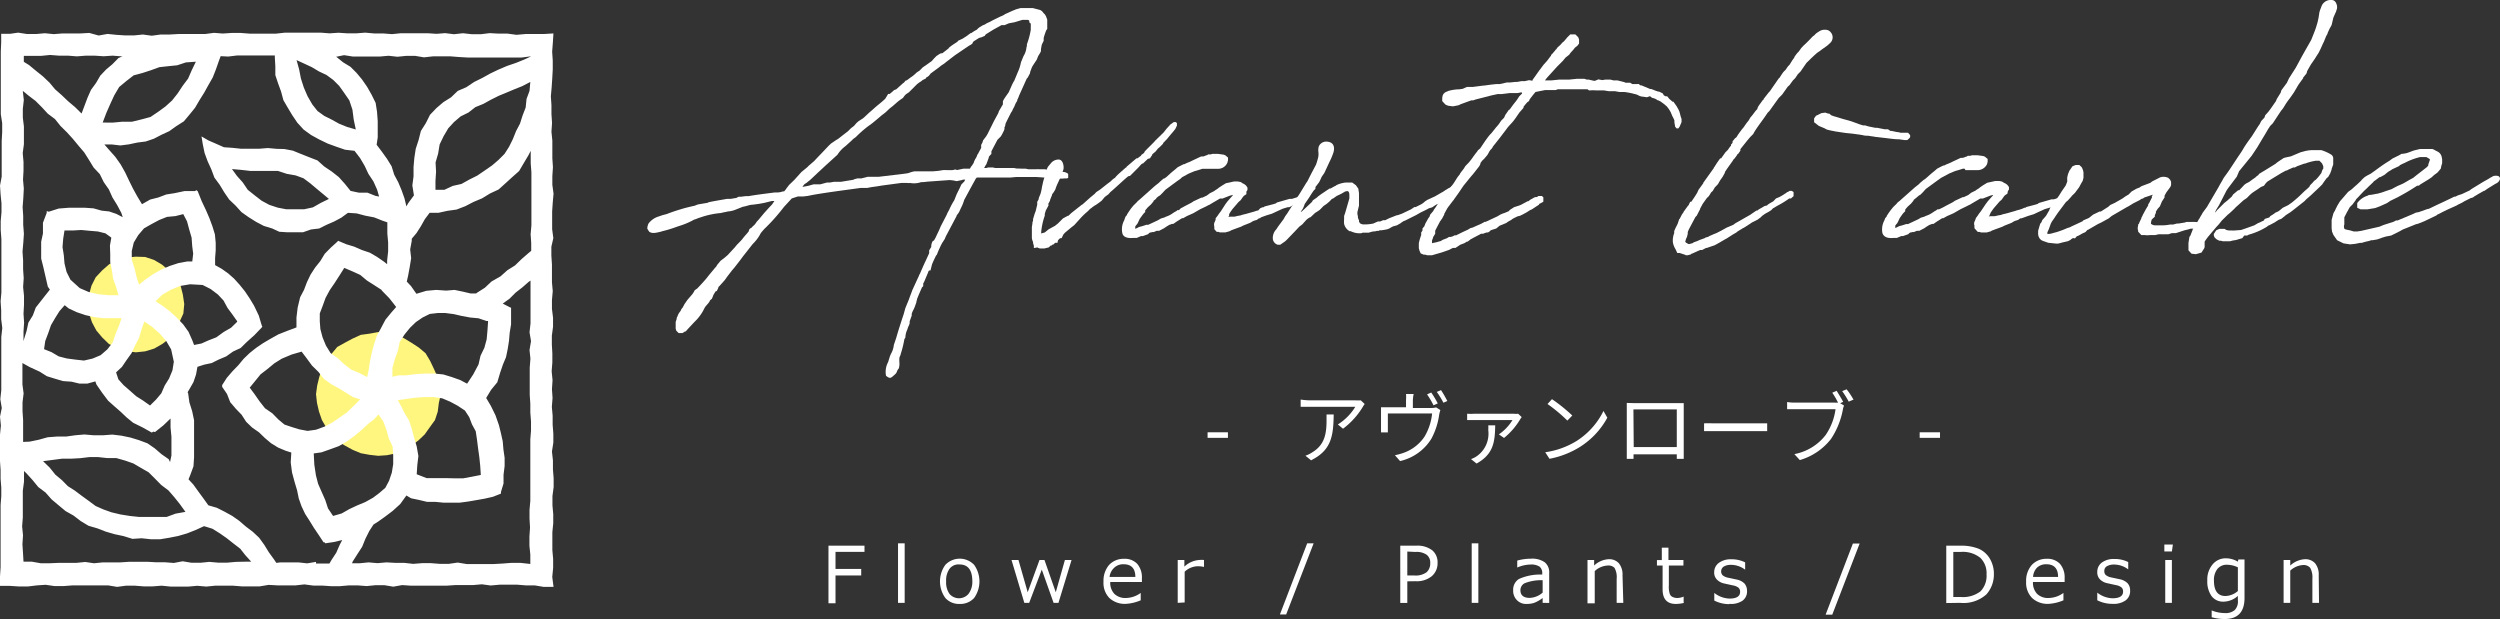 <svg xmlns="http://www.w3.org/2000/svg" viewBox="0 0 251.97 62.39"><rect x="0" y="0" width="251.97" height="62.39" fill="#333333" stroke="none"/><defs><style>.cls-1{fill:#fff67f;}.cls-2{fill:#fff;}</style></defs><g id="レイヤー_2" data-name="レイヤー 2"><g id="レイヤー_1-2" data-name="レイヤー 1"><polygon class="cls-1" points="18.57 30.64 18.48 31.6 18.08 32.47 17.67 33.31 17.12 34.08 16.37 34.66 15.55 35.13 14.64 35.41 13.69 35.51 12.75 35.39 11.87 35.05 10.99 34.68 10.31 34.02 9.71 33.31 9.27 32.48 8.97 31.58 8.83 30.64 8.97 29.7 9.22 28.79 9.65 27.94 10.3 27.25 11.01 26.63 11.84 26.18 12.76 25.96 13.69 25.87 14.63 25.9 15.53 26.2 16.34 26.68 17.05 27.29 17.71 27.96 18.2 28.78 18.43 29.7 18.57 30.64"/><polygon class="cls-1" points="44.43 39.73 44.23 40.61 44.12 41.49 43.84 42.34 43.31 43.07 42.8 43.79 42.16 44.4 41.45 44.92 40.72 45.44 39.87 45.7 39 45.88 38.12 45.94 37.24 45.84 36.37 45.68 35.55 45.34 34.78 44.92 34.02 44.46 33.34 43.87 32.88 43.09 32.44 42.32 32.15 41.48 31.95 40.62 31.85 39.73 31.97 38.85 32.18 37.99 32.46 37.15 32.93 36.4 33.42 35.66 33.99 34.97 34.78 34.53 35.55 34.12 36.36 33.75 37.24 33.63 38.12 33.47 39.01 33.53 39.88 33.71 40.7 34.08 41.46 34.54 42.2 35.02 42.89 35.6 43.35 36.37 43.73 37.17 44.09 37.98 44.25 38.85 44.43 39.73"/><path class="cls-2" d="M55.77,24l-.12-.9,0-.89v-.9l.06-.89.08-.9-.12-.89,0-.89.06-.89-.06-.89,0-.9,0-.89-.09-.89.06-.89-.06-.89,0-.9-.06-.89.08-.9.06-.89L55.71,7l0-.9-.06-.89.07-.9.06-.94-1,.06-.91,0-.9,0-.91.08-.9-.12-.9,0-.9-.05-.9.11-.9,0-.9-.1-.9.1-.9-.11L44,3.41l-.9-.06-.9,0h-.9l-.9,0-.89.09-.9-.07h-.9l-.9-.08-.9.07-.9,0-.9-.06-.89.06-.9-.07h-.9l-.89,0-.9,0-.9,0-.9.1-.89,0-.9,0-.89,0-.9-.07h-.89l-.9.06-.89-.07-.9.12-.9,0-.9,0-.89,0-.9.05-.89,0-.89.12-.9-.12-.89.09-.89,0-.89-.06-.89-.09-.89.16L9,3.32l-.9.05-.89,0-.9,0-.89.07-.9-.09-.89.08-.9,0-.9-.14L1,3.41H.12l0,.87L.08,5.2l0,.91,0,.9,0,.9,0,.9,0,.9,0,.9,0,.9.14.9v.9l-.05.9,0,.89,0,.9,0,.9,0,.9L0,18.7l.06.9.09.9,0,.89-.08.9,0,.9.07.9,0,.9v1.79l0,.9v.89l0,.9-.08.9.06.9,0,.9.11.89-.1.9,0,.89v.89l0,.9,0,.9,0,.89,0,.9-.1.9.15.89L0,42l.09.89L0,43.8v.9l0,.89,0,.89.06.89,0,.89.07.89V50l-.07.9,0,.89,0,.9,0,.89,0,.9v1.79l0,.9L0,58.1v.95l1,0,.91.06h.9L3.71,59l.89-.06.9.13h.9L7.31,59l.9,0H10.9l.9.15.9-.12.89,0,.9.07.9,0,.9-.07.9.09h.9l.9,0,.9-.08.9.08.89-.09h1.8l.89.07h1.8l.9-.15L28,59l.89,0,.9,0,.89-.1.9.12.89,0,.9.06h.89l.9-.08.9,0,.89.07.9-.09.89,0,.9.15.89-.16.89.06.89,0,.9,0,.89,0,.89,0,.89-.06.89,0h.89l.9-.08.89.12.9-.08.9,0h.89L53,59l.89,0,.9.15,1,0-.13-1,.09-.91,0-.9-.08-.9,0-.9,0-.9.09-.9v-.91l-.08-.89V50l.12-.91,0-.89-.07-.9,0-.89-.1-.9.14-.9v-.9l-.07-.9,0-.9-.08-.9.07-.9-.06-.89.06-.9-.09-.9.07-.9,0-.9-.05-.89,0-.9.12-.9,0-.9-.11-.9,0-.89.08-.9-.08-.89v-.9l0-.89-.06-.9,0-.89ZM42,45l-.26-.87-.23-.88-.28-.87-.48-.79L40.46,41l-.36-.67L41,40.2l.89-.12.9-.06.9,0,.89.13.82.35.74.4.72.48.43.66.28.73.38.7.13.88.11.87.12.86.09.87.06.92-.91.18-.87.16-.88,0L45,48.19l-.88,0H43l-1-.39.06-.93.11-.91Zm6.43-9.14-.2.87-.53,1-.62.94-.7-.37L45.53,38l-.85-.26-.89-.09-.89,0-1,.06-1,.12-.7,0-.65.14,0-.88.24-.87.31-.85.18-.88.48-.76.56-.69.6-.58.69-.47.71-.35.79-.09.79,0,.84.11.82.19.82.15.85.08.79.27.17,0,0,.08-.06.88-.08.89-.23.85ZM37.59,50.17l-.77.43-.82.34-.79.37-.77.44-.87.25-.51-.76-.28-.85-.36-.81-.36-.82-.22-.86-.16-1.07-.06-1.13.78-.11.88-.31.88-.32.81-.48.76-.55.72-.6.69-.64.56-.43.45-.49.49.72.31.84.24.86.38.82.06.89,0,.88-.14.86-.28.82-.37.7-.6.52Zm1.65-20.11.69.88-.49.56-.59.72-.44.83-.44.82-.29.9-.24.91-.18.92-.1.69L37,38l-.77-.4-.82-.34-.71-.54-.65-.61-.73-.52-.47-.76L32.51,34l-.22-.83-.06-.78,0-.8.28-.73.3-.83.42-.78.5-.73.47-.73L34.7,27l.82.35.79.36.67.56.72.46.73.47.07.1Zm-6.59,8.13.74.53.8.44.77.48.6.37.74.25-.68.67-.65.64-.74.51-.74.51L32.7,43l-.85.31-.85.12-.85-.16-.74-.23-.74-.25-.61-.51-.62-.63-.73-.5-.55-.7-.5-.72-.49-.66.53-.65.56-.69.7-.54.69-.57.75-.47,1-.42,1-.29.52.69.53.72.64.63Zm16.89-9.82-.67.63-.77.49-.12.09-.54,0-.81-.19-.82-.17-.84.07-1-.07-1,.09-1,.3-.54-.77L41,28.38l.14-.63.16-.87.14-.86-.1-.88.16-.87,0-.21.48-.57.44-.69.4-.71.48-.64h.88l.91-.2.93-.13.88-.34.83-.43.86-.36.8-.49.86-.4.7-.63.68-.62.69-.61.47-.8.47-.79.23-.45,0,.37,0,.89.07.9,0,.89V20l0,.9v.9l0,.9-.08.9.06.89,0,.79-.28.23-.69.6-.66.64-.78.49-.68.61Zm-5.64-12,.26-.89.15-.92.4-.83.47-.8.59-.64.66-.56.79-.39.69-.54.81-.33.76-.42.78-.39.8-.33L51.84,9l.8-.32.81-.42-.08.9-.3.81-.09.87-.31.8-.26.82-.4.76-.32.8-.38.77-.46.72-.61.61-.64.55-.75.52-.75.51-.8.4-.79.44-.89.2-.83.39-.9,0,0-.91.06-.92ZM34.68,5.56l.89.14.9,0h1.79l.9-.08.89.1.9-.09.89,0,.89.15.9-.1.89,0,.89,0,.89.07.89.05.89,0,.89,0,.89,0,.9,0,.89,0,.9,0,.94-.12V5.7L52.84,6,52,6.34l-.88.3L50.27,7l-.84.4-.81.45-.83.41L47,8.79l-.86.37-.68.65-.78.49-.7.6-.64.67-.42.84-.5.79-.23.91-.29.89-.14.92-.08.92,0,.93-.12.92.16,1-.58.79-.18.32-.19-.8-.29-.82-.34-.81-.41-.77-.26-.84L39,16l-.51-.71-.53-.7.11-.74,0-.74,0-.9L38,11.27l-.14-.9-.41-.83L37,8.75,36.48,8l-.55-.66-.61-.61-.74-.45-.68-.55-.06,0Zm-4,.86.75.35.72.43.76.36.68.5.59.59.48.67.55.8.31.93.13,1,.21,1L35,12.8l-.8-.32-.76-.42-.76-.38L32,11.19l-.52-.66L31,9.7l-.38-.88-.29-.9L30.15,7l-.26-.94ZM2.33,44.54l0-.4v-.9l0-.9-.06-.9,0-.89.11-.9-.12-.9,0-.9V37l0-.41L3,37l1,.46.73.46.81.25.82.24.85.06.79.19.81,0,.8-.22.11.31.57.83.61.81.63.56.63.55.61.58.65.53.95.47.93.52.16-.1.16.05.85-.68.72-.69,0,.9.09.94v1.89l-.14.66L17,46.28l-.73-.51-.67-.58-.74-.51L14,44.36l-.85-.26-.91-.19-.92-.11-.94.07H9.44l-.94-.08-.92.08L6.66,44,5.73,44l-.92.07-.9.25L3,44.51Zm8.78-18.95v.84l.17.83.12.84.29.79.25.86-1,0-1-.09-1-.23-.9-.39-.94-.85-.39-.78-.21-.86-.07-.84L6.3,24.9l.07-.84.13-.83h.85l.84-.05.84.08.84.07.76.19.59.43-.14.8ZM6.52,30.76l.41.33.82.38.86.29.88.2.9.11.92,0,.94,0-.27.79-.34.81-.28.85-.55.7-.67.58-.81.34-.87.2-.89-.1-.83-.11-.82-.21-.73-.43-.75-.3.12-.82.3-.79.28-.81L5.59,32,6,31.35Zm6.25,5.51.49-.68.35-.77.4-.75.24-.82.3-.85.81.57.75.66.65.75.49.84.27,1.24-.14.87-.34.82-.44.71-.34.78-.54.64-.6.59-.69-.49-.71-.45-.63-.56-.64-.56-.52-.58-.23-.7.59-.55ZM5.34,46.35l.91-.12h.92l.91-.05L9,46.07H9.9l.91.1.92,0,.88.25.83.29.77.45.78.45.63.63.63.64.73.55.59.68.56.7.56.78-1,.18-.89.33-.94,0H14L13.07,52l-.93-.15-.92-.22-.81-.29L9.64,51l-.7-.52-.69-.5-.69-.52L6.84,49l-.6-.61-.66-.55L5,47.12l-.66-.64ZM17.8,32l-.69-.63-.74-.56-.69-.45.68-.66.87-.5.93-.38,1-.17,1.26.07.81.41.73.55.57.61.4.74.49.66.48.68,0,.07-.61.59-.73.42L21.8,34l-.82.32-.67.3-.75.15-.17-.45L19,33.44l-.54-.75Zm1.58-5.65-.5,0-.91.17-.88.29-.85.37-.81.45-.76.53-.66.53-.25-.79-.2-.86-.28-.85,0-.89.2-.85.45-.75.59-.69.78-.44.75-.4.78-.31.85-.08.79-.2.38.73.22.82.24.82.06.84.1.78Zm-7.65-4.79L11,21.31l-.76-.08L9.43,21l-.84-.06-.84,0-.84,0-1,.08-1,.32-.2-.07v.18l-.38,1,0,1.08-.18.83v.85l0,.85.21.83.23,1,.23,1,.21.3-.47.59-.47.6-.48.61-.3.8-.45.73-.18.84-.25.8-.06.23v-.08l0-.9.06-.89-.06-.9.05-.9,0-.9-.09-.89.06-.9-.06-.89,0-.9-.06-.89.08-.9.06-.89-.07-.9,0-.89-.06-.9.07-.9L2.4,19l-.08-.9.05-.89,0-.89-.08-.89.12-.9,0-.89,0-.89-.11-.89,0-.89.1-.89-.1-.89V9.16l.57.47.71.54.63.63.61.66.72.54.56.7.64.63.6.66.57.69.58.68.48.76.47.77.62.66.4.81.51.73.37.82.47.76.42.79.14.43Zm-1.38-9.21.36-.95.39-.89.41-.89.5-.85.76-.63.71-.55.87-.23.86-.28.85-.31.91-.1.89-.09.88-.29,1-.07-.42.87-.36.83-.55.73-.5.76-.56.71-.66.6-.72.53-.8.54-.93.25-.94.23-1,0-.95.09ZM3.24,5.63l.91,0,.9-.09.9.07h.9l.9.07.9-.07.9,0,.9.06.9-.06.9.07h.09l-.4.17-.62.63L10.7,7l-.59.62-.43.74-.51.7-.35.79-.3.8-.3.79v0h0l-.65-.64-.7-.59-.66-.63L5.55,9,5,8.34l-.66-.63-.71-.57-.7-.58-.53-.33,0-.6Zm20.54,51-.89.08-.9,0-.89-.08-.89.09-.9,0-.9-.15-.89.17-.9-.07-.9,0-.89-.05-.89,0-.9,0-.89.06-.89,0h-.89l-.89.09-.89-.13-.89.09-.89,0h-.9L5,56.77l-.89,0-.9-.16-.84,0-.05-.85-.06-.91.06-.9-.09-.9.07-.9,0-.9,0-.9,0-.9.12-.9,0-.9,0-.18.24.23.61.67.59.72.73.55.61.69.7.59.71.59.8.45.73.56.78.47.89.26.85.33.89.26.9.19.9.28.93-.06.93.1h.93l.91-.15.91-.18.89-.26.86-.34.86-.39.84.26.74.46.7.49.67.53.69.53.53.67.58.64h0l-.55,0Zm8.07,0-.89.15-.9-.1-.9,0-.89,0-.42.05-.24-.36-.51-.7-.46-.75-.52-.72-.64-.6-.7-.53-.66-.57L23.41,52l-.76-.42-.79-.4L21,50.93l-.5-.7L20,49.55l-.52-.72L19,48.31l.18-.44L19.5,47l.06-.93,0-.93,0-.93,0-.92,0-.93-.19-.91-.28-.89-.14-1-.06,0,.21-.35.4-.7.26-.77.14-.77.69-.22.75-.16.68-.34.78-.33.69-.49.77-.36.6-.59.78-.7.73-.76.07-.1-.06-.12-.3-1-.48-1-.44-.73-.47-.7-.53-.66-.57-.63L23,27.56l-.66-.47-.66-.37,0-.72.06-.76,0-.77-.08-.84-.25-.82L21.11,22l-.33-.77-.45-.95-.4-1-.12-.11-.17.09H18.59l-1,.21-.83.13-.79.3-.83.21-.74.42-.09.05-.47-.78-.44-.8L13,18.19l-.39-.82-.45-.8-.53-.75L11,15.11l-.48-.55h.75l.86.1.86-.11.84-.18.86-.11.82-.28.77-.4.78-.36.71-.51.76-.48.57-.68.56-.69.45-.77.47-.75L21,8.58l.44-.77L21.76,7l.29-.83.19-.51L23,5.7l.9-.11.89,0,.9,0,.89,0,.9,0h.22v.22l.05.87,0,.89.28.84.3.82.23.86.44.76.45.75.52.77.63.69.76.55.82.45.85.41.88.32.87.3.95.11.56.73.46.78.38.81.51.77.37.83.2.69-.37-.07-.8-.32h-.86l-.85-.18-.57-.71-.61-.68-.71-.56-.76-.51-.68-.61-.85-.33-.83-.33-.81-.33-.85-.16L27.86,15,27,14.92l-.86.07-1,0-.86,0-.85-.09-.86-.06-.79-.35L21,14.15l-.69-.4.13.8.18.87.31.84.37.81.31.83.53.72.46.76.5.73.64.61.6.66.72.51.75.47.78.41.85.26.71.33.78.05.77,0h.84l.8-.28.83-.1.74-.37.76-.33.73-.39.67-.49.88.06.87.23.89.17.83.33.5.17,0,.22v.91l.08.9v.9l-.1.9,0,.39-.31-.25L38,25.89l-.72-.42-.8-.27-.78-.34-.82-.25-.8-.34-.1.11-.64.58-.61.62-.45.74-.52.65-.46.71-.36.75-.3.79-.39.74L30,31l-.12,1,0,1-.91.34-.91.36-.86.48-.71.42-.69.47-.65.52-.6.58-.53.64-.6.62-.56.65-.47.73,0,.08,0,.1.49.72.32.82.57.67.58.6.46.71.6.58.69.48.6.58.63.53.7.43.76.32.57.18-.06,1,.13,1,.27,1,.24.8.17.83.28.79.36.76.45.7.45.73.48.71.48.73.11,0,.06.1.86-.13.85-.2h0l-.25.48-.35.8-.48.73-.21.36H31.85Zm1.3-36.58-.82.4-.79.45-.88.19-.91,0h-.91L28,20.93l-.85-.28-.78-.42-.7-.54-.7-.56-.5-.74-.59-.66-.5-.69.92.08.95.11h1.85l.92,0,.88.29.9.16.79.29.67.5.64.54.64.53Zm20.31,16.1-.07.9V38l0,.9,0,.89.06.9,0,.89.07.9v.9l-.07.89,0,.89,0,.9,0,.89,0,.89V49.6l0,.89-.08.89,0,.89.05.9-.06.89V55l.09.9,0,.94-1-.11h-.91l-.9.07-.91.05h-.9l-.89,0h-.9l-.91-.15-.9.13-.89,0-.9-.07h-.9l-.9.07-.89-.1h-.9l-.9-.05-.9.08-.9-.08-.9.09h-.77l.07-.18.47-.74.48-.74.33-.81.39-.78.42-.65.44-.28.68-.48.82-.62.76-.69.62-.86.47.28.81.17.8.19.82,0,.83.08.83,0,.83,0,.82-.11.82-.14.85-.15.84-.19.81-.32v-.17l.26-.85,0-.88.11-.88,0-.83-.12-.83-.07-.83-.18-.81-.2-.81-.35-1-.46-.94L49,40.11l.49-.81.63-.77.3-1,.27-.79L51,36l.17-.82.13-.82.07-.82.14-.85V31l-.06,0-.78-.4,0,0h0l.69-.5.61-.61.68-.53.64-.56.18-.12V29l0,.9,0,.89,0,.9,0,.9-.1.9.15.89-.15.9Z"/><path class="cls-2" d="M87.13,55.62H84.21v1.72H86.8V58H84.21v2.8H83.5V55h3.63Zm4.05,5.14h-.67v-6h.67Zm5.55.11a1.84,1.84,0,0,1-1.45-.6,2.85,2.85,0,0,1,0-3.34,2,2,0,0,1,2.9,0,2.87,2.87,0,0,1,0,3.34A1.87,1.87,0,0,1,96.73,60.87ZM98,58.6c0-1.14-.43-1.71-1.3-1.71a1.13,1.13,0,0,0-1,.44,2,2,0,0,0-.34,1.27,2,2,0,0,0,.34,1.26,1.26,1.26,0,0,0,1.91,0A2,2,0,0,0,98,58.6ZM108,56.44l-1.32,4.32h-.49L105,57.41l-1.27,3.35h-.49l-1.29-4.32h.7l.93,3.25,1.19-3.25h.5l1.14,3.25.92-3.25Zm7,4.05a4.41,4.41,0,0,1-1.52.37,2.27,2.27,0,0,1-1.67-.59,2.17,2.17,0,0,1-.59-1.64,2.46,2.46,0,0,1,.56-1.69,2,2,0,0,1,1.51-.62,1.73,1.73,0,0,1,1.33.51,2.1,2.1,0,0,1,.47,1.46v.37h-3.19a1.62,1.62,0,0,0,.42,1.2,1.59,1.59,0,0,0,1.17.41,2.59,2.59,0,0,0,1.48-.51h0v.73Zm-3.1-2.34h2.53c0-.86-.41-1.28-1.18-1.28a1.31,1.31,0,0,0-.94.34A1.49,1.49,0,0,0,111.83,58.15Zm6.8,2.61V56.44h.67v.67a2.42,2.42,0,0,1,1.5-.67,2.59,2.59,0,0,1,.48,0v.7h0a2.73,2.73,0,0,0-.64-.07,2,2,0,0,0-1.31.55v3.1Zm13.7-6-2.77,7.17H129l2.75-7.17Zm9.44,3.83v2.18h-.71V55h1.59a2.43,2.43,0,0,1,1.64.47,1.57,1.57,0,0,1,.53,1.26,1.71,1.71,0,0,1-.58,1.34,2.39,2.39,0,0,1-1.63.51Zm0-3V58h.71a1.84,1.84,0,0,0,1.24-.33,1.19,1.19,0,0,0,.36-.9,1,1,0,0,0-.35-.85,1.77,1.77,0,0,0-1.14-.29ZM149,60.76h-.67v-6H149Zm6.48,0v-.49a3.32,3.32,0,0,1-.88.5,2.48,2.48,0,0,1-.71.1,1.28,1.28,0,0,1-1-.38,1.33,1.33,0,0,1-.38-1,1.27,1.27,0,0,1,.57-1.13,5.22,5.22,0,0,1,2.36-.45v-.13a.82.82,0,0,0-.27-.67,1.55,1.55,0,0,0-.94-.21,3.46,3.46,0,0,0-1.31.3h0v-.7a5.14,5.14,0,0,1,1.37-.19,2.2,2.2,0,0,1,1.4.36,1.3,1.3,0,0,1,.45,1.1v3Zm-1.3-.5a2.1,2.1,0,0,0,1.3-.53V58.48a4.48,4.48,0,0,0-1.83.31.79.79,0,0,0-.41.69c0,.52.32.78.94.78Zm9.43.5h-.67V58.34a1.88,1.88,0,0,0-.22-1.11A.87.87,0,0,0,162,57a2.06,2.06,0,0,0-1.27.56v3.25H160V56.44h.67V57a2.3,2.3,0,0,1,1.5-.64,1.29,1.29,0,0,1,1,.42,1.8,1.8,0,0,1,.36,1.21Zm6.14,0a3.73,3.73,0,0,1-.84.11c-.89,0-1.34-.49-1.34-1.47V57H167v-.55h.49V55.2h.67v1.24h1.51V57H168.2v2a2.36,2.36,0,0,0,.1.88.57.57,0,0,0,.28.29,1.15,1.15,0,0,0,.49.1,1.71,1.71,0,0,0,.62-.14h0v.61Zm4.55.13a3.3,3.3,0,0,1-1.52-.36v-.77h0a2.6,2.6,0,0,0,1.53.57c.71,0,1.07-.23,1.07-.67a.56.56,0,0,0-.14-.41,1.26,1.26,0,0,0-.59-.25l-.86-.19a1.43,1.43,0,0,1-.75-.4,1,1,0,0,1-.27-.74,1.16,1.16,0,0,1,.47-.94,2,2,0,0,1,1.25-.36,3,3,0,0,1,1.4.31v.74h0a2.35,2.35,0,0,0-1.42-.49,1.38,1.38,0,0,0-.73.17.58.58,0,0,0-.12.88,1.27,1.27,0,0,0,.57.25l.84.18a1.52,1.52,0,0,1,.79.4,1.12,1.12,0,0,1,.26.75,1.14,1.14,0,0,1-.48,1A2.09,2.09,0,0,1,174.26,60.86Zm13.13-6.11-2.76,7.17H184l2.75-7.17Zm8.73,6V55h1.39a4.73,4.73,0,0,1,1.91.32,2.46,2.46,0,0,1,1.1,1,3,3,0,0,1,.4,1.59,3,3,0,0,1-.76,2,3.45,3.45,0,0,1-2.64.85Zm.71-5.15v4.54h.74a2.9,2.9,0,0,0,2-.57,2.25,2.25,0,0,0,.61-1.71,2.16,2.16,0,0,0-.62-1.66,2.79,2.79,0,0,0-2-.6ZM208,60.49a4.41,4.41,0,0,1-1.52.37,2.27,2.27,0,0,1-1.67-.59,2.18,2.18,0,0,1-.6-1.64,2.42,2.42,0,0,1,.57-1.69,2,2,0,0,1,1.51-.62,1.73,1.73,0,0,1,1.33.51,2.1,2.1,0,0,1,.47,1.46v.37h-3.19a1.62,1.62,0,0,0,.42,1.2,1.58,1.58,0,0,0,1.17.41,2.59,2.59,0,0,0,1.48-.51h0v.73Zm-3.1-2.34h2.53c0-.86-.41-1.28-1.18-1.28a1.31,1.31,0,0,0-.94.34A1.44,1.44,0,0,0,204.91,58.15Zm8,2.71a3.3,3.3,0,0,1-1.52-.36v-.77h0a2.6,2.6,0,0,0,1.53.57c.71,0,1.07-.23,1.07-.67a.56.56,0,0,0-.14-.41,1.26,1.26,0,0,0-.59-.25l-.86-.19a1.43,1.43,0,0,1-.75-.4,1,1,0,0,1-.26-.74,1.15,1.15,0,0,1,.46-.94,2,2,0,0,1,1.25-.36,3,3,0,0,1,1.41.31v.74h0a2.35,2.35,0,0,0-1.42-.49,1.38,1.38,0,0,0-.73.17.52.52,0,0,0-.26.47.53.53,0,0,0,.14.41,1.27,1.27,0,0,0,.57.25l.84.18a1.52,1.52,0,0,1,.79.4,1.07,1.07,0,0,1,.26.75,1.14,1.14,0,0,1-.48,1A2.07,2.07,0,0,1,212.93,60.86Zm6-5.28h-.76v-.7H219Zm0,5.18h-.67V56.44h.67Zm7.32-.49c0,1.41-.67,2.12-2,2.12a4.87,4.87,0,0,1-1.31-.18v-.69h0a3.46,3.46,0,0,0,1.32.27,1.39,1.39,0,0,0,1-.3,1.24,1.24,0,0,0,.32-1v-.43a2.2,2.2,0,0,1-1.45.58,1.44,1.44,0,0,1-1.2-.56,2.53,2.53,0,0,1-.43-1.57,2.36,2.36,0,0,1,.53-1.62,1.7,1.7,0,0,1,1.33-.62,2.37,2.37,0,0,1,1.22.34l.05-.22h.62Zm-1.91-.2a2,2,0,0,0,1.24-.5V57.18a2.61,2.61,0,0,0-1.06-.26,1.2,1.2,0,0,0-1,.42,1.8,1.8,0,0,0-.35,1.19c0,1,.38,1.54,1.15,1.54Zm9.42.69h-.67V58.34a2,2,0,0,0-.22-1.11.88.88,0,0,0-.73-.28,2.08,2.08,0,0,0-1.28.56v3.25h-.67V56.44h.67V57a2.35,2.35,0,0,1,1.51-.64,1.31,1.31,0,0,1,1,.42,1.8,1.8,0,0,1,.36,1.21Z"/><path class="cls-2" d="M121.71,43.57h2.05v.56h-2.05Z"/><path class="cls-2" d="M137.36,41a7.76,7.76,0,0,1-2,2.21l-.52-.43A5.47,5.47,0,0,0,136.6,41H132c-.3,0-.6,0-.91,0v-.73a6.69,6.69,0,0,0,.91.08h4.59a4.66,4.66,0,0,0,.56,0l.39.37C137.52,40.76,137.42,40.88,137.36,41Zm-5.2,5.41-.59-.48a2.85,2.85,0,0,0,.72-.36c1.24-.76,1.41-1.89,1.41-3.23,0-.19,0-.36,0-.57h.72C134.39,43.91,134.2,45.37,132.16,46.38Z"/><path class="cls-2" d="M142.4,40.38v.74h1.79a1.85,1.85,0,0,0,.55-.06l.43.27a4.2,4.2,0,0,0-.12.48,7.2,7.2,0,0,1-.78,2.4,5,5,0,0,1-3.16,2.26l-.52-.59a5.84,5.84,0,0,0,.82-.22A4.24,4.24,0,0,0,143.58,44a5.66,5.66,0,0,0,.76-2.33h-4.46v1.44c0,.14,0,.35,0,.47h-.69c0-.14,0-.35,0-.51v-1.4c0-.17,0-.44,0-.62.23,0,.46,0,.74,0h1.78v-.74a3.61,3.61,0,0,0,0-.6h.77A3.61,3.61,0,0,0,142.4,40.38Zm2.51.28-.43.19a8.14,8.14,0,0,0-.65-1.1l.42-.19A10,10,0,0,1,144.91,40.66Zm1-.26-.43.19a8.6,8.6,0,0,0-.67-1.09l.43-.18A10.57,10.57,0,0,1,145.86,40.4Z"/><path class="cls-2" d="M153.21,42.27a7.09,7.09,0,0,1-1.62,1.87l-.52-.36a4.83,4.83,0,0,0,1.37-1.44h-3.82l-.75,0V41.7a6.16,6.16,0,0,0,.75,0h3.95a2.06,2.06,0,0,0,.44,0l.36.34A1.77,1.77,0,0,0,153.21,42.27Zm-4.39,4.45-.56-.45a2.32,2.32,0,0,0,.55-.27A2.77,2.77,0,0,0,150,43.35a3.91,3.91,0,0,0,0-.48h.7C150.67,44.58,150.51,45.78,148.82,46.72Z"/><path class="cls-2" d="M158.94,44.42a7.51,7.51,0,0,0,2.67-3l.39.68A8,8,0,0,1,159.31,45a8.9,8.9,0,0,1-3.14,1.24l-.43-.66A8.17,8.17,0,0,0,158.94,44.42Zm-.47-2.54-.5.51a15.51,15.51,0,0,0-2-1.67l.45-.49A16.69,16.69,0,0,1,158.47,41.88Z"/><path class="cls-2" d="M164.66,40.63H169c.18,0,.46,0,.7,0,0,.2,0,.43,0,.62v4c0,.25,0,.88,0,1H169v-.46h-4.36c0,.21,0,.4,0,.46h-.68c0-.1,0-.69,0-1V41.23c0-.18,0-.43,0-.62Zm0,4.43H169v-3.8h-4.37Z"/><path class="cls-2" d="M172.86,42.67h4.39c.39,0,.68,0,.86,0v.78c-.16,0-.5,0-.86,0h-4.39c-.44,0-.86,0-1.11,0v-.78C172,42.64,172.42,42.67,172.86,42.67Z"/><path class="cls-2" d="M185.77,40.5l-.3.14.39.24a1.45,1.45,0,0,0-.12.4,8,8,0,0,1-1.19,2.95,6.16,6.16,0,0,1-3.15,2.14l-.55-.6A5.22,5.22,0,0,0,184,43.85,6,6,0,0,0,185,41.24h-4.09c-.31,0-.59,0-.79,0v-.72a4.79,4.79,0,0,0,.79.06h4a2.06,2.06,0,0,0,.34,0,7.4,7.4,0,0,0-.58-1l.44-.19C185.32,39.72,185.61,40.2,185.77,40.5Zm1-.21-.44.19a9.44,9.44,0,0,0-.66-1.06l.44-.18C186.36,39.51,186.65,40,186.82,40.29Z"/><path class="cls-2" d="M193.48,43.57h2.05v.56h-2.05Z"/><path class="cls-2" d="M104.81,1a.67.67,0,0,1,.32.26s.13.16.16.16l.13.21.13.35,0,.52,0,.16v.26l-.1.13v0a7.87,7.87,0,0,0-.26.77l0,.29L105,4.5l-.08.42a1.31,1.31,0,0,0,0,.22l-.08.18-.21.34-.13.34-.42.64-.08.15-.18.48a.62.62,0,0,1,0,.1l-.24.45-.1.11-.77,1.71a2.4,2.4,0,0,1-.18.42s0,0,0,.08l-.18.31-.13.32a2.7,2.7,0,0,0-.21.42l-.11.16c-.55,1.08-.55,1.11-.55,1.11l-.05.26-.06.1,0,.19-.06.16-.18.36-.13.22-.34.34-.61,1.16c0,.07,0,.18,0,.26l-.26.29v.08l-.24.66-.07.1-.16.29h.21l.21-.05.21,0,.26,0,.21.05h.24l.13,0,.29,0h.47c.08,0,.16,0,.24,0h.24l.29,0,.29.06.08,0,.16,0L103,17l.08,0h.21l.08,0,.29.06h.13l.21,0,.13,0,.08,0h.13l.08,0a1.79,1.79,0,0,1,.35,0l.18,0h.1l.08,0h.21l.32.1a.21.21,0,0,0,.13,0l.24,0h.18l.08.06h.32a6.82,6.82,0,0,0,.73.13l.22.1.1.08v.24l0,.16-.11.05h-.23L107.1,18l-.13,0-.37,0-.55-.05h-.18c-.5-.05-1-.08-1.4-.11H104c-.26,0-.5,0-.71,0h-.87l-.55.05-.21,0h-.29l-.19,0-.21,0-.1,0-.45,0h-.18l-.45,0-1.35,0c0,.05-.1.1-.1.13l-.55,1-.61,1.13a4.35,4.35,0,0,1-.34.84l-.13.29a1.75,1.75,0,0,1-.29.42l0,.06-1,1.89a2.68,2.68,0,0,0-.19.42l-.29.45a11.27,11.27,0,0,0-.52,1.16l-.08.08-.24.5-.16.37-.16.63-.13,0c-.05.05-.08.07-.08.13l-.42,1-.1.18c0,.08,0,.08,0,.08v.19l-.13.13-.32.74-.16.39-.08.32v.05l-.18.5-.11.24a2.21,2.21,0,0,0-.18.42l0,.05a1.23,1.23,0,0,1,0,.13l-.21.58a.68.68,0,0,1-.08.42,2.13,2.13,0,0,0-.14.37l-.1.24a2.14,2.14,0,0,0-.11.61l-.1.15a10.28,10.28,0,0,1-.37,1.5c0,.11-.1.24-.13.37a2.83,2.83,0,0,0,0,.5,1.67,1.67,0,0,1-.06.58.88.88,0,0,0-.18.29.65.65,0,0,1-.18.29l-.27.24c-.16.13-.29.24-.66-.08a2.07,2.07,0,0,1,.21-1.37l.14-.45a2.35,2.35,0,0,1,.21-.5,2.3,2.3,0,0,0,.23-.79l.24-.71c.24-.84.5-1.63.76-2.42l.16-.58.37-.9c.08-.26.21-.55.29-.79s.1-.21.13-.31l.58-1.26c.05-.16.11-.19.16-.35l.32-.73.07-.14c0-.05.06-.13.08-.18l.4-.87,0-.13v-.16l.21-.34,0,0c0-.05,0-.05,0-.1a1,1,0,0,1,.18-.53l.08,0,.16-.28c.16-.35.4-.82.53-1.16l.6-1.16a3.07,3.07,0,0,1,.24-.48,7.22,7.22,0,0,1,.53-1l.23-.58.14-.29.21-.42.13-.29.31-.32.08-.18c-.1,0-.26,0-.34.05l-.53.11a3.2,3.2,0,0,0-.73-.11l-2.24.16h0a4,4,0,0,1-.61.05,2.21,2.21,0,0,1-1.11.08,1,1,0,0,1-.29,0l-.15,0-.45,0h0l-1.94.26-.48.08-.58.08-.42.08H87l-.24,0c-1.52.21-3.18.42-4.71.68l-.66.13-.42.05-.55,0L79.8,20l-.79.86a19.22,19.22,0,0,1-2,2.24l-.29.34s-.1.14-.13.22a4.22,4.22,0,0,1-.73.94l-1,1.27c-.26.37-.5.66-.84,1.1l-.21.24-.53.69-.24.34-.52.58-.11.1c0,.11-.13.32-.16.4l-.13.05-.21.34-.08.21-.08.19-.18.15a1.19,1.19,0,0,1-.24.37l-.21.24a2.43,2.43,0,0,0-.21.37A4.58,4.58,0,0,1,70,32.44l-.71.76-.18.21-.08,0-.24.16-.18,0h-.21l-.24-.24-.06-.21,0-.13,0-.24,0-.1,0-.21.1-.29v-.11l.11-.21v-.05l.13-.24.16-.21.08-.18.13-.16.18-.34.29-.42.5-.58a2.63,2.63,0,0,0,.24-.4l.26-.18.45-.48.42-.47.29-.37.63-.76.11-.11.1-.18.35-.42L73,26l.34-.29.37-.4.34-.37.24-.29.26-.26.24-.26a6.85,6.85,0,0,1,.44-.53l.24-.29a.36.36,0,0,1,.26-.34l.06-.08.26-.24a2.43,2.43,0,0,0,.21-.29l.21-.23.55-.66.45-.5.35-.37.23-.34-.26,0-.77.19-.55.1-.6.08c-.32,0-.64.16-1,.21l-.73.29a2.39,2.39,0,0,1-.77.18c-.21.06-.42.08-.71.16a8.41,8.41,0,0,0-2.08.45c-.21.05-.39.16-.61.21a7.55,7.55,0,0,1-1.31.58l-.4.13a12.9,12.9,0,0,1-1.45.45.44.44,0,0,0-.15.05c-.4.08-.9.27-1.24,0l-.18-.29a1.19,1.19,0,0,1,.13-.53,2,2,0,0,1,.89-.66l.53-.18.42-.11c.66-.26,1.05-.37,1.47-.5s.9-.24,1.35-.34a3.42,3.42,0,0,1,.34-.13l.95-.16.08-.05h0c.58-.13,1.29-.24,1.89-.35l.37,0,.48-.08c.1,0,.21-.1.31-.13l.21,0,.48-.06.29,0c.92-.16,1.87-.27,2.63-.37.34,0,.55,0,.84-.11l.13,0,.16-.19.11-.16.24-.31.52-.5.71-.79.61-.5.1-.11.58-.5.24-.26.71-.74.5-.53.24-.23.47-.32.29-.18.34-.27.61-.47.32-.32.28-.21.27-.31.18-.16.24-.16,0,0,.21-.13c.26-.21.55-.52.81-.73l.45-.4.21-.18c.34-.27.55-.45.74-.63l.08-.08a.34.34,0,0,1,.08-.14l.18-.31.16,0L90,9.19l.1-.1L90.33,9,91,8.4l.11-.08.18-.21.08,0,.42-.31a3,3,0,0,0,.5-.4l.11-.1.29-.19L93,6.79l.34-.23.45-.32.11-.08.26-.29h0l.23-.23.37-.24L95,5.35l.58-.45s.05-.05.05-.08l.22-.18.23-.16.29-.19,0,0,.1-.06.11-.13.45-.21c.15-.1.39-.24.55-.37l.24-.18.07,0A3.55,3.55,0,0,1,98.44,3l.13-.13.16-.13.32-.19.21-.08.15-.1.16-.08.19-.08c.26-.16.66-.34.92-.47l.16-.08a1.77,1.77,0,0,0,.47-.24l.53-.24.29-.13a1.15,1.15,0,0,0,.24-.1l.21-.06.29-.08h1.21Zm-14.5,9.4-.37.32-.27.21-.39.37-.16.13-.24.18-.47.4-.47.39-.48.35a11.93,11.93,0,0,0-1.21,1.07L86,14l-.18.18-.61.55a3.27,3.27,0,0,0-.81.87L83.2,16.69l-.85.79L81.8,18a3.56,3.56,0,0,1-.34.29c-.34.31-.32.13-.58.55l.58-.11.53-.15.68,0,.66-.18.29,0,.45-.08.57,0,.14,0L86,18.12l.11-.06.31-.08.4,0,.63-.16.29,0,.31,0,.19,0,.21,0,.1,0,2.59-.31.36-.05.42-.14.24-.05.27,0h.31l.19,0,.21,0H94l.58-.05.5-.08.26,0a5.92,5.92,0,0,0,.71,0l.19-.05h.1l.11.05L97.1,17l.1,0h.29l.27,0h0l.1-.19.11-.13.18-.29c0-.11.14-.32.16-.4l.08-.07v-.08l.08-.11c0-.16.11-.18.16-.34l.26-.48a.07.07,0,0,0,0-.05l0-.26.14-.26c0-.06.05-.14.05-.19l.32-.42.15-.26.63-1.27.43-.79.07-.21.4-.68v-.19l0-.05v-.08l.11-.21.16-.24.31-.44c.19-.4.34-.79.5-1.08,0,0,.06-.06.06-.08l.36-.87a4.18,4.18,0,0,0,.32-1l.26-.63a2,2,0,0,0,.29-.82c0-.08.05-.15.05-.23s0-.11,0-.14A7.81,7.81,0,0,0,103.89,3s0-.11,0-.13l0-.16V2.53l0-.18c-.08,0-.13,0-.16-.27A.37.37,0,0,0,103.6,2l-.55,0-.79.24-.58.11-.42.18-.32,0a.44.44,0,0,0-.1.06l-.71.39-.13.08-.64.4a.65.65,0,0,0-.1.15l-.32.14-.26.07-.55.35A.61.61,0,0,0,98,4.4l-.19.13-.15.08-1.4.95-.34.26-.61.47-.13.11-.32.21,0,0-.26.21-.79.58-.19.24-.15.11a.31.31,0,0,1-.14.07v.08L93,8.06l-.15.13a3.81,3.81,0,0,0-.32.21l-.13.11-.79.79-.27.18a1.53,1.53,0,0,0-.18.18L91,9.88A4.89,4.89,0,0,0,90.31,10.4Z"/><path class="cls-2" d="M107.62,21.75l.06,0,.31-.29,1-.79.13-.08.76-.68.45-.37.16-.18.37-.24.76-.6.11-.08.21-.16.13-.13.13-.11.19-.13.1-.13.24-.24v0l.71-.63.1-.05v-.05l1-.85.1,0,.35-.26.07-.11.27-.19s0-.05,0-.07l.16-.19.79-.79h0l.19-.21.81-.79.29-.37.4-.44.34-.24.18,0,.13.1,0,.11,0,.15-.15.32c-.21.29-.53.63-.82,1l-.42.44v.06l-.34.34-.19.16-.23.29-.27.23-.08.08,0,.06a2.84,2.84,0,0,0-.21.31l-.16.05-.05,0-.5.48-.08,0-.14.13-.26.29-.84.84-.11,0-.13.08c-.55.47-1.18,1.08-1.74,1.55l-.18.21-.37.27-.31.37-.19.15,0,0-.32.23-.26.16-.16.11-.11.1-.13.08-.23.24a7.16,7.16,0,0,0-.79.76l-.58.64-.27.21-.6.5-.11.1-.13.16L107,24l-.1,0-.11.05-.15.16a2,2,0,0,0-.06.26l-.23,0-.19.18-.08,0-.1.1h-.08l-.21.19-.42.1-.16,0-.21,0-.11,0-.13-.05-.11-.05L104.2,25l0-.24-.08-.26s0-.08,0-.11A1.27,1.27,0,0,1,104,24l0-.5,0-.42,0-.19.06-.39,0-.11.06-.13,0-.18.16-.53.11-.29.15-.63c0-.05,0-.05,0-.11l0-.18.14-.24c0-.18.15-.42.21-.63s.1-.42.13-.63l.13-.58.18-.61.08-.39.21-.45.37-.44a1,1,0,0,1,.71-.29c.45,0,.55.71.48,1l-.27.74-.39.84-.11.29-.05.16-.18.29-.14.18,0,.06-.21.52,0,.08a.5.5,0,0,0-.1.19l-.06.05c0,.08,0,.18,0,.24l-.21.39-.06.11-.1.34c0,.05,0,.13,0,.18a6.64,6.64,0,0,0-.37,1.79h0l.37-.1.39-.32.53-.29.1-.05.32-.26.5-.5Z"/><path class="cls-2" d="M123.52,20.56l.21-.28.21-.24h0l.26-.29.08-.11h0l-.32.08-.74.29-.26,0-.82.48-.21.13-.18.08-.18.1-.61.29-.69.4-.18.08-.47.21,0,0-.37.21-.1,0c-.16.08-.32.21-.48.29l-.16.11-.26.18-.16,0a.54.54,0,0,1-.21.08,5.6,5.6,0,0,0-.55.35l-.5.26h-.24l-.31.13-.19,0c0,.06-.1,0-.24.08a.76.76,0,0,0-.13.13l-.52.19-.19,0-.44.19-.16,0-.19,0c-.52.05-1-.05-1.1-.47a1.89,1.89,0,0,1,.18-1.29l.13-.37.16-.19a.07.07,0,0,0,0-.05l.21-.32.18-.26.26-.32.32-.31.11-.13.23-.19.29-.26,1.21-1.08.37-.29.19-.18.31-.27.06,0,.21-.14.52-.47.45-.37.18-.16.4-.21,0,0,.23-.11.08,0a2.26,2.26,0,0,1,.42-.19l1-.47.24-.11.16,0c.15,0,.28-.11.44-.13l.11-.08.26,0,.16-.05.18,0h.4l.58.08a.29.29,0,0,0,.13.05l.29.24,0,.26-.06.24a1,1,0,0,1-1,.63l-.18,0h-1l-.18,0-.16,0-.34.11-.45.13-.58.24-.68.37L119,18l-.34.24-1.18.87-.08.08-.24.26-.24.24-.18.11-.21.18,0,.05-.27.21v.06l-.26.31-.32.29v0l-.15.18-.11.13,0,.08a.22.22,0,0,1,0,.08l-.16.16-.1.13-.29.4-.16.34-.08.16-.13.15-.08.11,0,.05v.19c.19-.06.3-.16.48-.21l.24-.06.39-.13.19,0,.92-.43.13-.07.24-.14.34-.1.16-.08a2.33,2.33,0,0,0,.65-.32l.19-.13.24-.13.07-.08.16,0L119,21l.21-.11.18-.1.71-.37.19-.13.79-.37.1,0,.45-.21.32-.24.42-.21.13-.1.21-.13.13-.11.32-.21.39-.24.82-.18h.37l.29.05.26.16,0,0a.84.84,0,0,1,.44.42v.15l0,.08-.11.16,0,.26-.24.16-.1.11-.24.34-.21.18-.55.64-.06.07-.26.37-.08.16,0,.13c0,.08-.08.08-.08.11s.13,0,.24,0l.26,0h.11l.34-.08.29-.05.16-.06.34-.08.92-.26.13-.05.24-.06L127,21l.24-.11.11,0,.1-.08.92-.24.24-.08.08-.08,1.29-.37.24,0,.52-.16s.19,0,.21,0a1.21,1.21,0,0,0,.27.05v.45l-.27.24h-.28l-.4.1-.32.16h-.15l-.37.11-.16.05-.63.29-.45.21-.53.16-.58.21L127,22l-.11,0-.21.16-.24.07-.16.06-.21.13-.1.05-.66.26-.21.11-.71.26-.29.11a1.82,1.82,0,0,1-.19.1l-.39.11h-.34l-.24,0-.13-.05-.18,0-.24-.27v-.26a.65.65,0,0,1,0-.39l.13-.29V22l.24-.31.08-.13.21-.27Z"/><path class="cls-2" d="M130.29,20.7a.13.13,0,0,0,0-.06l.19-.31.18-.32.29-.42.61-1,.13-.21.08-.11.37-.73.5-.95a6.47,6.47,0,0,0,.23-.79,1.84,1.84,0,0,0,0-.55,1.51,1.51,0,0,1,.05-.5.83.83,0,0,1,.71-.48c.69,0,.95.42.77,1.08a6.72,6.72,0,0,1-.42,1l-.5,1.08-.27.39-.13.29-.13.26-.37.48,0,.18-.16.16c-.16.21-.37.55-.5.76l-.42.61a3.05,3.05,0,0,1-.19.47l-.21.32.06,0,.34-.31.68-.64.08-.1.06-.11.42-.29.1-.1.4-.29.08-.05L134,19l.1,0,.43-.24c.07,0,.15-.1.23-.13a2.84,2.84,0,0,1,.85-.23h.1l.58,0,.37.27.24.34.07.45v.23l0,.27,0,.31,0,.19v.26l-.16.66c0,.08,0,.13,0,.21l.05.21,0,.13a1.48,1.48,0,0,0,.11.27l0,.13.1.18s0,0,0,0l.23.1a4.1,4.1,0,0,0,1.11-.08l.47-.21.19,0c.1,0,.26-.11.34-.13l.21,0L140,22l.79-.31h.08l.44-.16.9-.43.34-.23.13,0,.58-.29.19-.13.21-.18.23-.14.74-.34.9-.52.15-.11.35-.21.13-.05.34-.24h.29l.16.13.08.13-.06.29-.26.19-.47.31a5,5,0,0,1-.85.53l-.39.29-.26.1-.4.27L144,21c-.21.13-.5.26-.86.44l-.42.24-1.16.58h-.06c-.1.08-.26.16-.34.24l-.37.21-.37.1a2.37,2.37,0,0,0-.34.19l-.23.1-.29.06-.32.05-.18,0-.11.06-.11,0-.08,0a.66.66,0,0,1-.31.05l-.24.05-.26.08-.29,0-.32,0-.15.06-.27,0a2.05,2.05,0,0,1-.79-.21h0l-.11,0a1.15,1.15,0,0,1-.55-.74,2.23,2.23,0,0,1,0-.47v-.32l.11-.32.16-.55L136,20c0-.05,0-.16,0-.21,0-.26,0-.47-.18-.53a1,1,0,0,0-.29.06.18.18,0,0,1-.11.07l-.18.11-.26.13-.24.11-.37.26-.13.05-.26.27-.27.23-.31.21c-.11.11-.32.34-.42.42l-.24.16-.21.13-.08.08-.37.35-.05,0-.21.13-.13.11-.08.08-.35.39-.31.24-.47.5-.79.82-.16.15-.5.35-.24,0a.7.7,0,0,1-.5-.55,1.25,1.25,0,0,1,.34-1l.19-.29.55-.74.16-.29.23-.32.06-.1.39-.61Z"/><path class="cls-2" d="M154.12,8.08l.34.06,0-.08.71-1,.08-.1.31-.42.29-.32.11-.13.29-.39.08-.08a.29.29,0,0,1,0-.08l.19-.19.1-.13.08-.08.13-.18V5l.14-.21.29-.26.21-.24.13-.1.1-.11.27-.32.29-.29.29,0,.23,0,.29.29.08.23,0,.4-.16.21-.26.21-.19.24-.24.26-.15.21-.37.29-.26.32-.58.58-1,1.1-.23.29.26,0,.42,0,.79-.08,1,0,.77-.08h.73l.24.08h.19l.34.08a1.35,1.35,0,0,0,.29.05L161.1,8l.37.07c.13,0,.26-.05.39-.05H162l.3,0,.31.08.13,0,.27,0,.71.18a.32.32,0,0,0,.15.06h.43l.21.13.52,0a1.06,1.06,0,0,1,.14,0l.15.13s0,0,.11,0l.89.37a.27.27,0,0,0,.11,0l.53.21.07,0s.06.05,0,.05l.18,0,.37.18.11.19.16.1h.18l.21.26.24.21.08.08c.05,0,.08,0,.1,0l.32.45,0,0,.18.32.11.24.13.5.08.23v.32l-.19.45-.13.18-.18,0-.14-.16-.08-.45s0-.13,0-.18-.16-.37-.21-.45l-.16-.39-.19-.32-.2-.26-.24-.21h0l-.39-.29a1.65,1.65,0,0,1-.21-.11l-.06,0-.26-.16-.16-.06a.54.54,0,0,1-.37-.21L166,9.8c-.13,0-.34-.06-.48-.06l-.23-.05-.32-.16-.39-.1a7.88,7.88,0,0,0-.87-.16c-.16,0-.37,0-.5,0l-.45-.08-.16,0h-.26l-.21,0-.48-.08c-.08,0-.15,0-.21,0h-.23l-.35,0a4.23,4.23,0,0,0-.6,0l-.11,0L160,9l-.23,0h-.19c-.84,0-1.68,0-2.52,0L157,9l-.21.08-.77,0-.31,0-.95.19-.24.29-.34.44-.08.19-.15.1a5.65,5.65,0,0,0-.4.48.62.62,0,0,1,0,.1l-.42.48-.39.57-.24.32-.5.55-.84,1.11-.19.24-.5.63-.08.16-.15.16a1,1,0,0,0-.16.23l-.16.29-.16.19-.18.21-.19.18-.18.24,0,.08-.11.23-.58.74-.34.4-.68.84-.48.71-.47.66c-.06.13-.08.08-.16.21l-.42.55-.11.16-.29.53c0,.15-.13.26-.18.42l-.26.37-.29.55-.19.37v.13l0,.18-.21.34c0,.11-.11.27-.11.37l0,.24h0l.47-.1.19-.06.21-.05.21-.13.21-.08.21-.08.21-.13.18,0,.24-.08.13-.08h.16l.69-.34.5-.23.26-.16.24-.06.1-.05.77-.34.31-.18.11,0,1.18-.55.32-.19.18-.08.29-.1.37-.16.11-.13.42-.27.31-.1.37-.13.69-.37.08,0,.15-.13.42-.24.14-.05.08,0,.05,0,.18-.11.32,0,.16.13,0,.24,0,.21-.27.15-.16.08,0,.06-.71.47,0,0-.22.1-.29.19-.42.23-.29.14-.23.05-.37.18-.19.11-.05.05-.37.21-.18.13-.66.27-.34.28-.19.06-.31.1h0c-.05,0-.13.11-.16.13s-.13.08-.16.11l-.15,0-.21.07-.14.06-.2,0a.36.36,0,0,0-.11.06l-.16.08-.53.28-.26.14-.29.23h-.08l-.26.16-.42.16-.48.32-.26,0-.42.21-.69.24-1,.29-.34,0-.13,0-.19-.06-.16,0-.31-.13-.13-.29-.06-.24v-.32c0-.05,0-.15,0-.18a6.32,6.32,0,0,1,.24-.82c0-.05,0-.21,0-.26l.13-.19v-.07l0-.14.19-.23.1-.27.29-.52.14-.19c0-.05.05-.15.05-.18l.16-.19.13-.15c.05-.06.08-.16.13-.22l.13-.18.21-.32.21-.26.13-.18.21-.24.11-.16.21-.26.21-.24a1.3,1.3,0,0,1,0-.13l.15-.16.11-.13.21-.26.16-.24.18-.29.16-.24.21-.26s0,0,0-.05l.37-.48.16-.26.36-.37.27-.34c.15-.21.31-.45.55-.74l.08-.13.24-.21c.31-.45.65-1,1-1.4l.13-.13.48-.6a3.3,3.3,0,0,0,.34-.42l.16-.24.29-.29.13-.29.37-.53h.07l.06-.1.29-.4.31-.39L153,9.9l.11-.18.29-.29,0-.11h-.14l-.31.06-.79,0-.79.1-.24,0-.18,0-.69.15-.21.06-1.34.34-.21.08-.19,0-.23.08-.85.31-.23.11-.56.11-.47-.06-.26-.1-.16-.16-.19-.21,0-.34.05-.24a.65.65,0,0,1,.4-.37l.18-.08A4.5,4.5,0,0,1,147.09,9l.34-.05.42-.19.45,0,.16,0,1-.13.08,0,.74-.1.55-.06.08,0,.18,0h.08l.71-.16.19,0h.16l.44-.05.08,0,.14,0,.44-.08h.34Z"/><path class="cls-2" d="M174.05,22.93l.66-.28.18-.14,1.14-.65.37-.21.23-.16.4-.27.1,0,.08-.08.63-.37.19-.05h.05l.11-.11.15-.1.37-.21.11-.11L179,20l.32-.13.24-.13.5-.32a.22.22,0,0,1,.15-.08l.16-.1.21,0,.19.11,0,.15,0,.27-.26.23-.18,0-.06.05a9.3,9.3,0,0,1-1.08.66l-.5.29-.18.19-.34.21,0,0a2.35,2.35,0,0,0-.47.29.66.66,0,0,0-.21.19l-.35.26-.58.29-.18.13-.13.08-.45.29-.08.05c-.08,0-.16.11-.24.13l-.31.19a.86.86,0,0,0-.16.13l-.37.21-.24.16,0,0c-.16.09-.32.22-.48.29l-.6.35-.32.18-.21.11-.39.13-.37.13-.08,0-.4.21-.21,0-.71.32-.1.05h-.05l-.08.08-.32.08-.16,0-.08-.05-.55-.18-.24,0-.18-.39a1.9,1.9,0,0,1-.26-.66,2,2,0,0,1,.13-.95v-.05l0-.16.11-.26.24-.48.13-.39c0-.08.08-.08.1-.16l.19-.37.18-.26c0-.08.11-.14.13-.21l.29-.4.08-.08.16-.34h.11l.34-.5.1-.16.16-.26.13-.29.48-.66,0-.05,1.06-1.48c0-.08.08-.1.1-.18l.24-.37.26-.37.11-.1V16l.47-.66.11-.1c0-.05.1-.08.13-.13l.1-.16.16-.21.05-.05a.2.2,0,0,0,0-.11l.16-.18c0-.06,0-.13,0-.16l.24-.29.16-.13.18-.29.35-.48.18-.21.18-.26a4.74,4.74,0,0,1,.32-.42l.19-.32.18-.21.16-.21.18-.24.19-.21,0,0v-.08l.11-.21.44-.61.06,0a.29.29,0,0,1,0-.08l.35-.45.18-.23.11-.11.89-1.29.11-.1a6,6,0,0,1,.37-.56L180,7a2.38,2.38,0,0,1,.24-.35l.13-.13.29-.47.16-.21.07-.16.24-.32.16-.16.13-.18.11-.16.21-.23.37-.35.29-.29.29-.31.15-.11.21-.21.19-.13.13-.08A1,1,0,0,1,184,3a.66.66,0,0,1,.52.26.77.77,0,0,1-.05,1.06l-.32.29-.55.39-.21.16-.24.16-.26.23-.34.32-.48.47-.6.87-.27.27-.26.39-.24.24-.34.47-.18.16-.56.79-.34.34-.42.58-.53.74-.18.18c-.34.53-.76,1.06-1.11,1.58l-.18.27-.16.29-.29.29-.29.34-.71.89c0,.06,0,.11,0,.16l-.23.32s-.08,0-.08.08l-.26.36-.14.14-.07.13-.06.08-.47.66-.21.31a.41.41,0,0,0-.05.16l-.22.39-.26.37-.21.37-.31.32-.22.37-.15.13-.24.39A2.88,2.88,0,0,0,172,20l-.39.55-.26.48s0,0,0,.05l-.11.21-.23.45-.13.13-.66,1.24-.11.26a.49.49,0,0,0,0,.16l-.08.34-.1.21-.08.29v0l.1.1h0l.24.13h.07l.35-.1.1-.08.32-.11.29-.13.5-.18.08-.06.26-.07.13-.08.48-.21.21-.08.47-.24Z"/><path class="cls-2" d="M190.51,13.19c.26,0,.5.11.79.13.07,0,.21.06.29.06H192l.31,0,.21.24,0,.21-.11.13-.18.16-.26,0-.56-.08c-.53,0-1.08-.1-1.58-.15l-.68-.08c-.13,0-.32-.06-.42-.06l-.45-.07-.11,0a1.86,1.86,0,0,1-.52-.08c-.14,0-.24-.05-.37-.05l-.58-.08L186,13.4,185,13.25l-.55-.11-.32-.08-.24-.13-.57-.24-.48-.37v-.39l.19-.26.55-.27.39-.05.29.1c.06,0,.08,0,.11,0l.18.16.29.11c.4.1.82.26,1.24.36l.55.16.79.29.35.11.21,0,.37.11.65.13.19,0,.76.15h.34Z"/><path class="cls-2" d="M200.14,20.56l.21-.28.21-.24h0l.26-.29.08-.11h0l-.31.08-.74.29-.26,0-.82.48-.21.13-.18.08-.19.1-.6.29-.69.4-.18.08-.48.21,0,0-.37.21-.11,0c-.15.08-.31.21-.47.29l-.16.11-.26.18-.16,0a.69.69,0,0,1-.21.08,5.6,5.6,0,0,0-.55.35l-.5.26h-.24l-.32.13-.18,0c-.05.06-.11,0-.24.08a.76.76,0,0,0-.13.13l-.53.19-.18,0-.45.19-.16,0-.18,0c-.53.05-.95-.05-1.11-.47a1.9,1.9,0,0,1,.19-1.29L190,22l.16-.19a.08.08,0,0,0,0-.05l.21-.32.19-.26.26-.32.32-.31.1-.13.24-.19.29-.26L193,18.88l.37-.29.18-.18.32-.27,0,0,.21-.14.53-.47.45-.37.18-.16.4-.21,0,0,.24-.11.08,0a2.26,2.26,0,0,1,.42-.19l1-.47.24-.11.15,0c.16,0,.29-.11.45-.13l.11-.08.26,0,.16-.05.18,0h.4l.58.08a.29.29,0,0,0,.13.05l.29.24,0,.26-.05.24a1.06,1.06,0,0,1-1,.63l-.18,0h-1L198,17l-.16,0-.34.11-.45.13-.58.24-.69.37-.13.07-.34.24-1.19.87-.08.08-.23.26-.24.24-.18.11-.21.18-.06.05-.26.21v.06l-.26.31-.32.29v0l-.16.18-.1.13,0,.08a.22.22,0,0,1,0,.08l-.16.16-.11.13-.28.4-.16.34-.08.16-.13.15-.08.11,0,.05v.19c.19-.06.29-.16.48-.21l.23-.06.4-.13.18,0,.92-.43.14-.07.23-.14.34-.1.16-.08a2.47,2.47,0,0,0,.66-.32l.19-.13.23-.13.08-.08.16,0,.32-.15.21-.11.18-.1.71-.37.18-.13.8-.37.1,0,.45-.21.31-.24.43-.21.13-.1.21-.13.13-.11.31-.21.4-.24.82-.18h.37l.28.05.27.16,0,0a.85.85,0,0,1,.45.42v.15l0,.08-.11.16-.05.26-.24.16-.1.11-.24.34-.21.18-.55.64-.06.07-.26.37-.08.16-.05.13c0,.08-.08.08-.08.11s.13,0,.23,0l.27,0h.1l.35-.08.29-.05.15-.06.35-.08.92-.26.13-.05.24-.06.31-.1.24-.11.1,0,.11-.08.92-.24.24-.08.08-.08,1.29-.37.23,0,.53-.16s.19,0,.21,0a1.21,1.21,0,0,0,.27.05v.45l-.27.24h-.29l-.39.1-.32.16h-.16l-.37.11-.15.05-.64.29-.44.21-.53.16-.58.21-.16.05-.1,0-.21.16-.24.07-.16.06-.21.13-.1.05-.66.26-.21.11-.71.26-.29.11c-.06,0-.16.1-.19.1l-.39.11h-.35l-.23,0-.13-.05-.19,0L199,23v-.26a.58.58,0,0,1,0-.39l.13-.29V22l.23-.31.08-.13.21-.27Z"/><path class="cls-2" d="M215.59,22.54c0-.08.11-.26.24-.55v-.06l.11-.18a.24.24,0,0,1,.05-.13l.26-.48c.05-.1.19-.31.26-.44a.2.2,0,0,0,0-.11l.08-.1a2.32,2.32,0,0,0,.16-.32l.13-.24a.86.86,0,0,0,0-.13l.1-.18-.87.29L216,20l-.18.05-.19.13-.63.32-.47.29-.16.08-1.53.89-.1.08-.19.16-.76.42-.34.16-1,.58-.05,0-.19.21-.08.05-.23.1-.37.21-.13.06h-.06l-.21.24L209,24l-.08,0-.16.1-.08.08-.26.13-.61.14-.16.05-.23.05-.19,0-.79-.08-.31-.11c-.4-.13-.42-.18-.53-.29a.88.88,0,0,1-.18-.6v-.21l.1-.35.11-.36.13-.16.08-.21v0L206,22l.21-.24.32-.55.08-.21.16-.21.13-.19.23-.39.19-.21.21-.29.13-.21.13-.21.29-.42.11-.16.05-.11.11-.29a.69.69,0,0,0,0-.18l0-.24.08-.34.14-.34.31-.45.32-.13.21,0,.16,0,.23.21a1.41,1.41,0,0,1,.19.55v.53l-.08.31-.16.27-.21.39-.24.32-.18.24-.27.26-.15.18-.13.14-.16.18-.16.13-.05.05-.53.71-.24.32c-.13.19-.26.37-.37.55l-.26.37-.1.19-.14.39-.07.19-.14.31s0,0,0,.08,0,0,0,.08h.1a1.82,1.82,0,0,0,.53-.11,4.72,4.72,0,0,0,.53-.15l.44-.16.45-.19.19-.05.15-.08,1.08-.5c.06,0,.11-.1.16-.13l.29-.13.13-.05.16-.08.4-.32.65-.31.13,0h0l.58-.37c.05-.05.11-.05.16-.1l.21-.19.45-.21.79-.45.29-.21.31-.18.32-.32.29-.16.16-.1.34-.13.08-.06.13-.08.82-.31.1-.05.13-.11.61-.31.21-.11.23-.05.14,0a1.12,1.12,0,0,1,.45.11l.18.18.1.21v.16l0,.18-.08.19-.39.53-.19.34c0,.05,0,.18,0,.18l-.26.4-.11.26-.1.24-.19.21V21l-.21.32s0,.1,0,.13l-.11.24a1.3,1.3,0,0,1,0,.15L217,22l-.13.13a1.45,1.45,0,0,0-.08.37v.05a.65.65,0,0,0,.4.16c.08,0,.15,0,.23,0h.21l.16,0h.19a3.51,3.51,0,0,0,.73-.08l.19,0,.13,0,.37-.1.16,0,.63-.1.18-.06.34,0,.24,0a.32.32,0,0,1,.13,0l.19,0,.37.05.07.19,0,.21-.26.23-.19,0-.08,0-.39,0-.27.08-.34.08-.89.29-.29,0-.11,0-.34.11-.29,0-.19,0a.38.38,0,0,1-.18,0l-.32,0-.34.08h-.26l-.26,0a1.83,1.83,0,0,1-.56,0H216l-.18,0-.32-.34,0-.1a.73.73,0,0,1,0-.5s0-.11,0-.13Z"/><path class="cls-2" d="M226.1,20.2l-.66.6a1.81,1.81,0,0,0-.24.24l-.45.42-.23.19-.58.57-.32.4-.24.26-.6.71-.27.32-.15.21a2,2,0,0,0-.16.24l0,.05v.24l0,.26-.05.13-.27.42-.57.16-.43-.05-.31-.34,0-.21,0-.53.1-.63.08-.08.21-.53s.05-.13.05-.16l.51-.81.1-.19.08-.1c.08-.19.21-.34.29-.53l.45-.61.18-.31,1-1.71c.16-.32.34-.58.5-.9l.4-.55.18-.26.87-1.32.18-.26a7.47,7.47,0,0,0,.4-.64c.21-.34.47-.71.82-1.18l.08-.13.55-.87.15-.21.16-.32.32-.34.08-.24.31-.34.22-.29.55-.79.08-.21.39-.63.08-.26.55-.74.21-.45.69-1.08L232,5.69l.37-.66.57-1,.16-.4.21-.53.11-.31.16-.53.1-.45.08-.52c0-.06.05-.16.05-.21L234,.58A1,1,0,0,1,235,0c.34,0,.5.32.55.63V.82L235.5,1l-.06.18-.26.58-.18.76-.22.4-.18.4c0,.1-.1.21-.18.39l-.19.47a.59.59,0,0,1-.08.16l-.26.58-.21.42-.19.29-.18.29-.4.58-.23.4,0,0-.16.29c0,.08-.05.19-.05.21l-.34.42v.06l-.47.65-.45.77-.27.39-.15.21a7.49,7.49,0,0,0-.61.9v0l-.16.23-.1.11-.45.68-.4.61-.26.26-.21.32v0l-.29.5-.37.61-.44.74-.56.84-1.26,1.55-.05.11-.19.45-.89,1.18-.14.21-.76,1.48-.29.47-.13.29.13-.13.08-.11.74-.74.29-.23.47-.42.13-.21.5-.42.11,0,.55-.58.16-.11.29-.15.37-.27.26-.18.11-.11.23-.16a.24.24,0,0,1,0-.07l.39-.24.14-.08.68-.42.26-.16,0,0,.21-.13.18-.15.32-.22h0l.35-.23.23-.06.48-.1,1-.42.24-.06a3.46,3.46,0,0,1,1-.15l.11,0,.71,0a4.26,4.26,0,0,1,1,.45.45.45,0,0,1,.21.42l0,.42,0,.16-.16.45c0,.13-.1.29-.13.42l-.21.37-.18.16-.34.47-.08.13-.27.27-.89.84-.45.39-.18.19-1,.79-.4.31-.34.22-.16.1-.08.08-.37.29-.23.08-.29.18-.11.08-.21.11-.34.18-.13.05-.13.11a7.08,7.08,0,0,1-1.53.71l-.32.1-.15.08-.19,0h-.1L226,24l-.37.11-.26.08-.32.05-.31.08-.53,0-.18,0-.19-.06-.16,0-.26-.13-.18-.16a.51.51,0,0,1-.11-.4l.24-.36.31-.14.29,0h.11l.13,0,.18.11.24.05c.13,0,.26,0,.37,0a.64.64,0,0,0,.21,0l.66-.05.47-.16.87-.31.37-.22.13-.05.48-.23c0-.06.07-.14.1-.16l.42-.13.11-.14.37-.23.13-.11.29-.13.08-.05.39-.32.53-.26.39-.27c.42-.34.74-.63.92-.81l.35-.34a6.32,6.32,0,0,0,.5-.45.4.4,0,0,1,.08-.16l.21-.21.18-.21.18-.13a4.85,4.85,0,0,0,.56-.69l0,0c0-.06.05-.14.05-.19l.08-.16s.05-.05.05-.07v-.16l0-.08-.13-.29-.26-.26-.19,0h-.18a5.31,5.31,0,0,0-1.08.29l-.08,0-.71.26-.24.13-.16,0-.52.23-.13.08-.08,0,0,0-.45.24-.95.58-.47.29-.16.16-.19.26-.31.13-.27.19-.47.31a2.59,2.59,0,0,0-.42.35l-.26.26Z"/><path class="cls-2" d="M236.55,21.38s0,0,0,0l-.27.52c0,.19,0,.56,0,.72a.6.6,0,0,0,0,.42c.05.08.18.1.58.18l.37.11h.34l.4-.06,1.84-.42.44-.18,1-.32.24-.13.16,0,1.55-.65.29-.14.29-.05.9-.32.08,0c.47-.21.86-.42,1.23-.58L247,20l.36-.18.11,0,.26-.13.4-.13.79-.37.16-.13,1.21-.74.52-.29a2.28,2.28,0,0,1,.32-.19.7.7,0,0,1,.37-.13c.16,0,.37,0,.45.19s-.11.44-.29.55l-.21.11-.16.1-.55.34-.35.24-.05,0-.55.31-.21.13-.19.11-.13.1-.16.06h-.05l-.68.34-.16.1-.27.14a1.93,1.93,0,0,0-.34.18l-1,.45-.32.16c-.21.1-.42.23-.63.31l-.08.08-1.21.58-.65.26-.24.06-.24.1-1,.4c-.13.05-.26.15-.39.21l-.84.42-.53.1-.42.13-.45.16-.45.08-.15,0a2.93,2.93,0,0,1-.53.14l-.45.13-.16,0-.5.1-.5.05-.66-.1-.65-.32-.37-.53-.14-.34L235,23l0-.39,0-.21v-.24l.18-.66.19-.34c.05-.16.13-.24.18-.39l.29-.48.34-.39.48-.56.36-.26.32-.29.24-.21.36-.34.06-.06c0-.05.1-.1.13-.15l.21-.19.21-.13.4-.21,0,0,.1-.07c.56-.4,1.14-.85,1.77-1.22l.31-.23.69-.34.24-.14.13,0,.34-.06c.42-.13.61-.23.79-.28l.58-.14h.26l.24,0h.39l.37,0a1.55,1.55,0,0,1,.29.14l.29.15a.81.81,0,0,1,.34.45l.06.29,0,.11,0,.29-.08.26L246,17l-.34.4-.32.23-.26.24-.31.21-.82.5-.16.13-.16,0a21,21,0,0,1-1.81,1.08l-.14.08-.76.37-.34.23-.71.32-.48.18-.79.13-.44,0h-.24l-.34-.16,0-.26,0-.21a2.06,2.06,0,0,1,1.08-.76s.08-.06.1-.06c.27,0,.61-.1.87-.13l.29-.08.26-.08.27-.1.58-.19.58-.31.55-.24c.26-.13.63-.37.89-.5l.19-.11.26-.21,1.08-.84a1,1,0,0,0,.16-.18.17.17,0,0,0,0-.11l.05-.13.13-.37s-.05,0-.05-.05l-.21-.13c-.06,0-.08-.06-.11-.06h-.29l-.18,0-.16,0a6.69,6.69,0,0,0-1.58.6l-.19.08-.31.16,0,.05-.58.27-.11.05-.47.29-.35.29-.42.23-.08,0-.42.32c-.05.05-.1.05-.15.1a.76.76,0,0,1-.14.16l-.39.37-.18.18-.29.27-.35.37-.26.28-.19.19c0,.05-.1.18-.15.24l-.19.26-.29.29Z"/></g></g></svg>